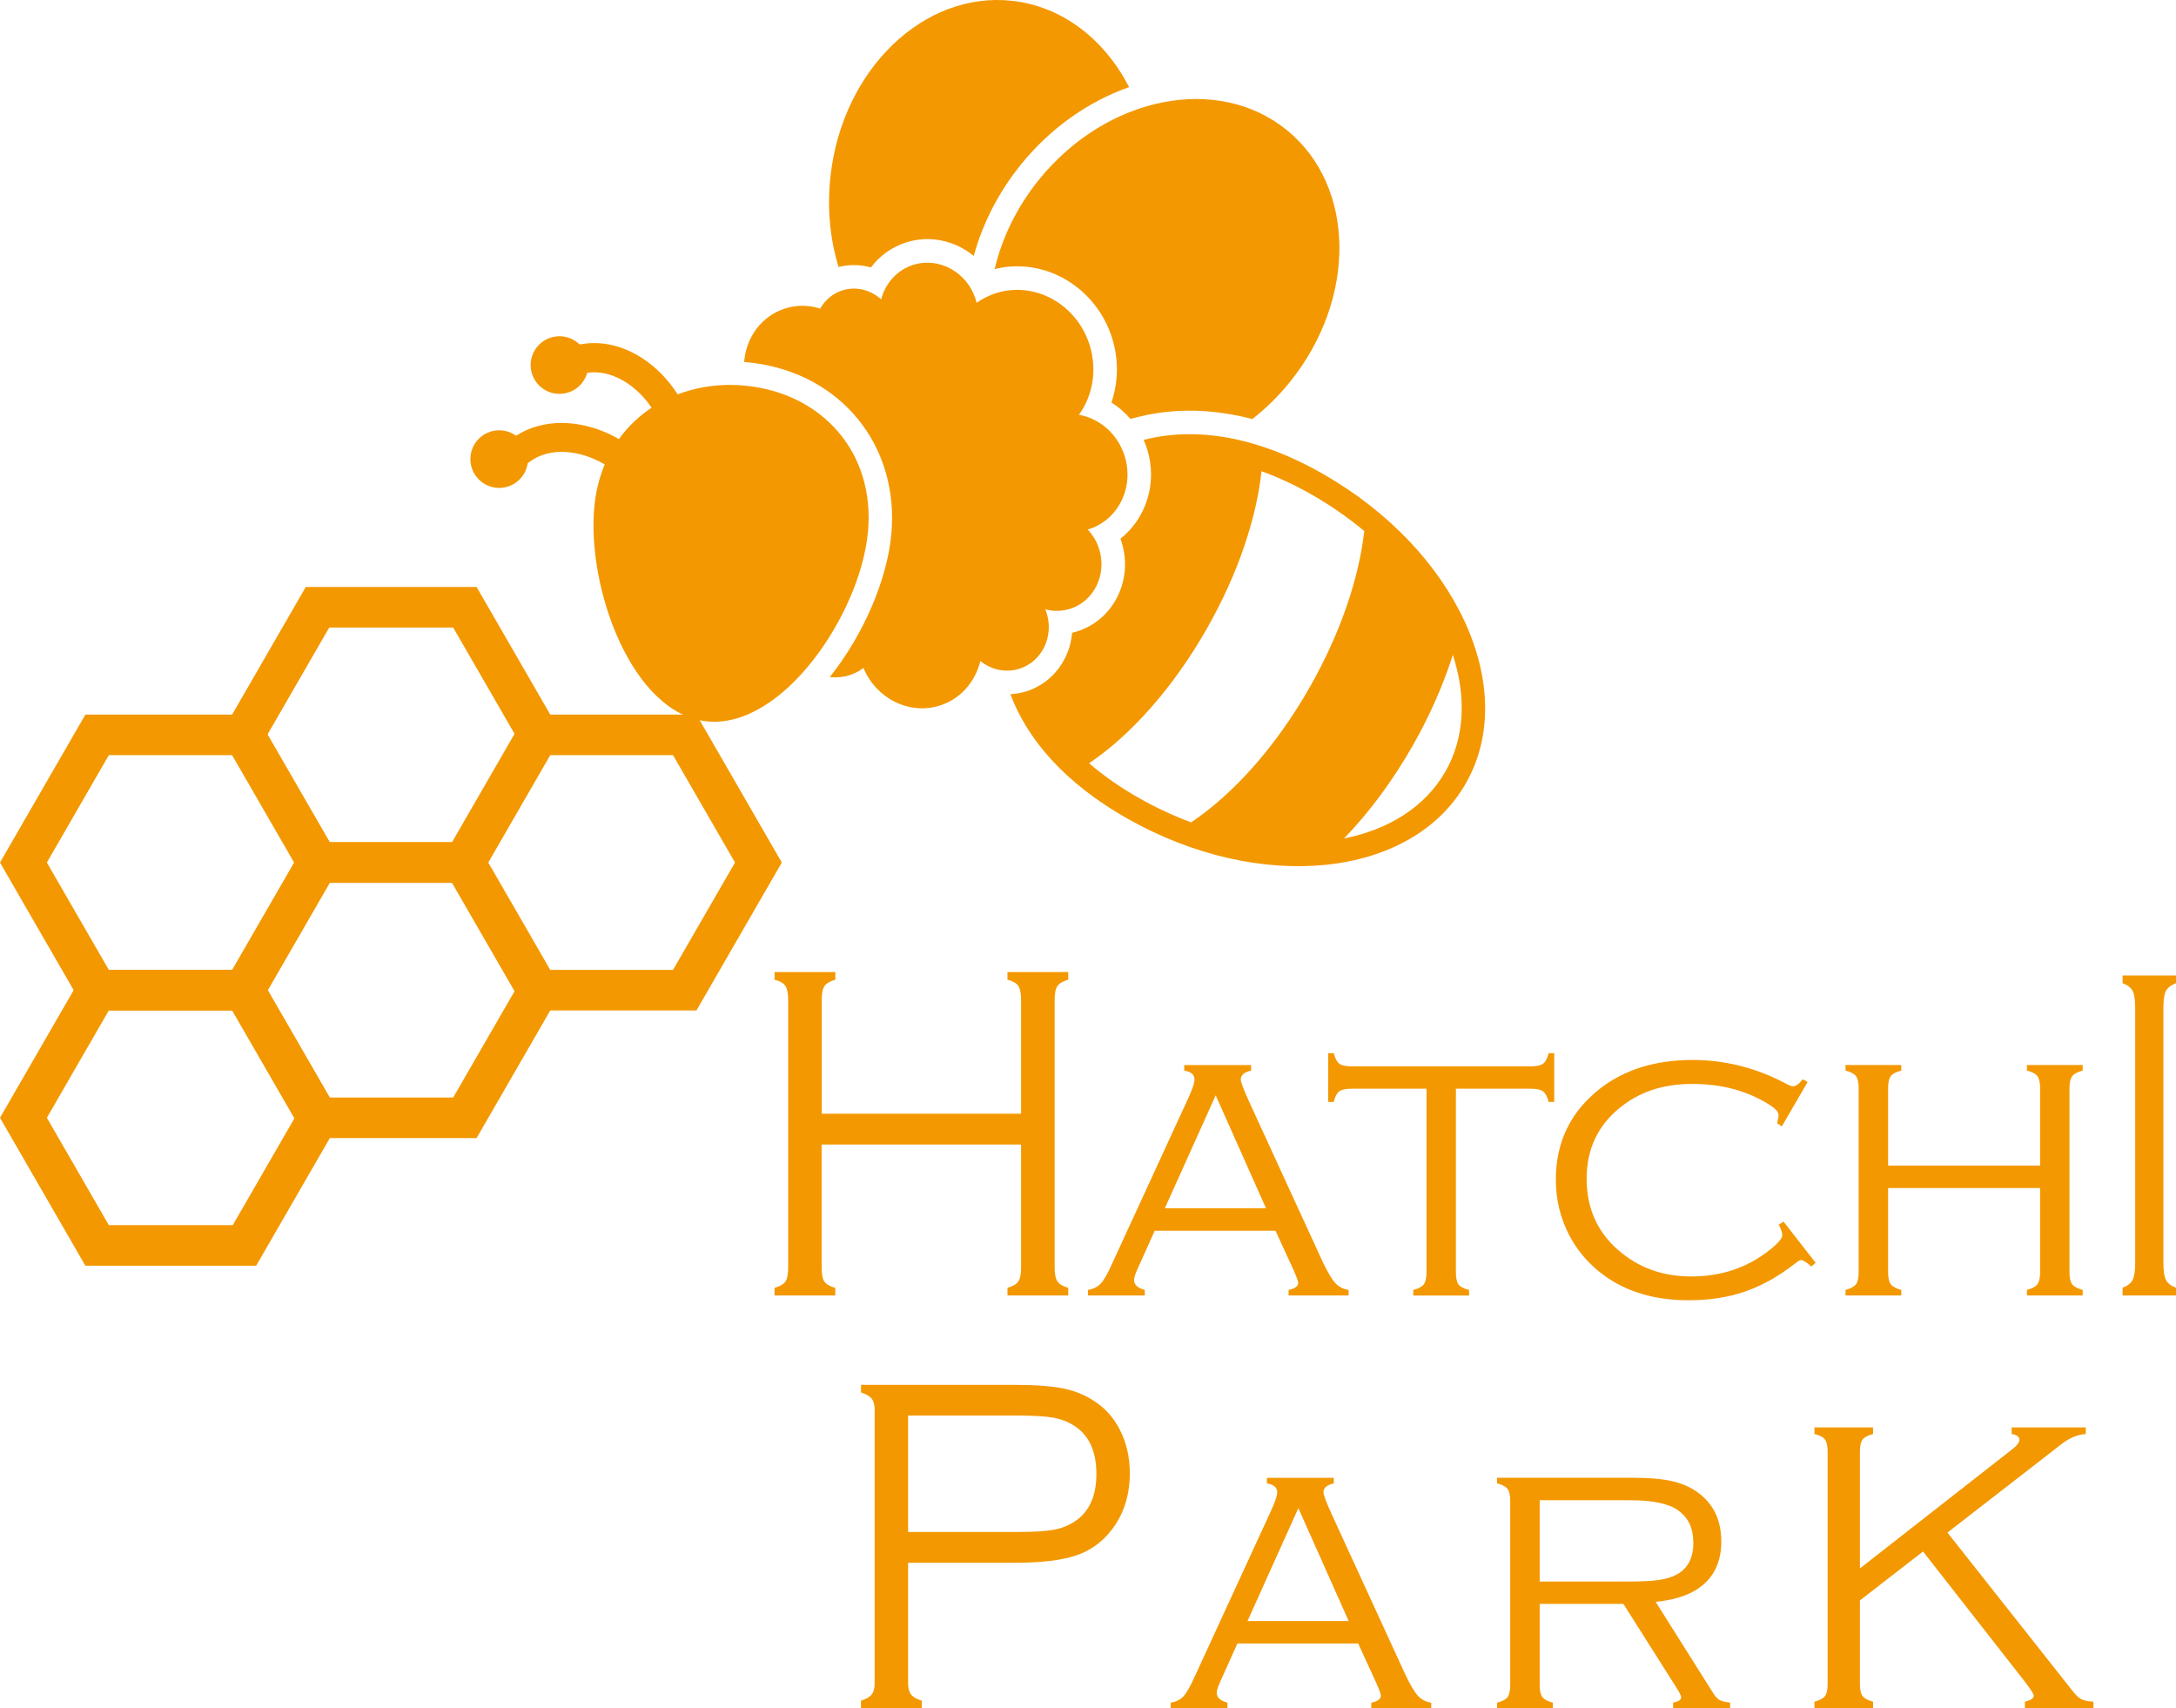 <?xml version="1.0" encoding="UTF-8"?>
<svg id="_レイヤー_2" data-name="レイヤー 2" xmlns="http://www.w3.org/2000/svg" viewBox="0 0 435.08 341.5">
  <defs>
    <style>
      .cls-1 {
        fill: #f39800;
      }
    </style>
  </defs>
  <g id="_レイヤー_1-2" data-name="レイヤー 1">
    <g>
      <g>
        <path class="cls-1" d="M204.14,228.81h-39.86v24.58c0,1.33,.18,2.26,.53,2.79,.35,.54,1.09,.96,2.2,1.28v1.52h-12.15v-1.52c1.11-.32,1.84-.74,2.2-1.28s.53-1.47,.53-2.79v-53.47c0-1.33-.19-2.27-.55-2.82-.37-.55-1.09-.97-2.17-1.25v-1.52h12.15v1.52c-1.08,.32-1.81,.74-2.17,1.28-.37,.54-.55,1.47-.55,2.79v22.73h39.86v-22.73c0-1.33-.19-2.27-.55-2.82-.37-.55-1.09-.97-2.17-1.25v-1.52h12.15v1.52c-1.08,.32-1.81,.74-2.17,1.28-.37,.54-.55,1.47-.55,2.79v53.47c0,1.29,.18,2.22,.55,2.77,.37,.55,1.09,.99,2.17,1.3v1.52h-12.15v-1.52c1.08-.32,1.8-.74,2.17-1.28s.55-1.47,.55-2.79v-24.58Z"/>
        <path class="cls-1" d="M255.05,246.03h-24.17l-3.47,7.73c-.44,.96-.66,1.67-.66,2.14,0,.93,.71,1.59,2.14,1.97v1.11h-11.35v-1.11c1.1-.19,1.95-.62,2.57-1.29,.62-.67,1.35-1.95,2.2-3.85l15.26-33.15c.85-1.84,1.27-3.1,1.27-3.78,0-.96-.69-1.55-2.06-1.77v-1.11h13.37v1.11c-1.37,.3-2.06,.89-2.06,1.77,0,.52,.55,1.99,1.65,4.4l14.64,31.87c.99,2.11,1.84,3.56,2.55,4.36,.71,.8,1.62,1.28,2.71,1.44v1.11h-11.99v-1.11c1.28-.27,1.92-.74,1.92-1.4,0-.33-.33-1.23-.99-2.71l-3.55-7.73Zm-1.92-4.48l-10.06-22.58-10.17,22.58h20.23Z"/>
        <path class="cls-1" d="M291.1,217.65v36.69c0,1.12,.17,1.93,.51,2.41,.34,.48,1.05,.86,2.12,1.13v1.11h-11.15v-1.11c1.04-.27,1.74-.65,2.1-1.13,.36-.48,.54-1.28,.54-2.41v-36.69h-15.01c-1.15,0-1.96,.17-2.43,.53-.47,.35-.84,1.05-1.11,2.11h-1.11v-9.75h1.11c.27,1.04,.64,1.74,1.11,2.1,.47,.36,1.28,.53,2.43,.53h35.9c1.15,0,1.96-.18,2.43-.53,.47-.36,.84-1.06,1.11-2.1h1.11v9.75h-1.11c-.27-1.05-.65-1.75-1.13-2.11-.48-.35-1.28-.53-2.41-.53h-15.01Z"/>
        <path class="cls-1" d="M361.41,216.33l-5.14,8.84-.95-.62c.19-.71,.29-1.26,.29-1.65,0-.58-.55-1.22-1.64-1.93-4.42-2.85-9.6-4.28-15.55-4.28s-10.68,1.6-14.6,4.81c-4.39,3.59-6.58,8.29-6.58,14.11,0,6.31,2.43,11.34,7.28,15.09,3.81,2.99,8.36,4.48,13.66,4.48,5.98,0,11.17-1.75,15.59-5.24,1.73-1.37,2.59-2.37,2.59-3,0-.47-.23-1.17-.7-2.1l.95-.62,6.42,8.23-.86,.74c-.96-.85-1.65-1.28-2.06-1.28-.22,0-.55,.18-.99,.53-3.37,2.64-6.75,4.55-10.14,5.73-3.39,1.18-7.18,1.77-11.37,1.77-7.32,0-13.35-1.97-18.1-5.92-2.38-1.97-4.29-4.32-5.72-7.03-1.81-3.46-2.71-7.17-2.71-11.15,0-7.54,2.95-13.61,8.84-18.22,4.91-3.81,11.08-5.72,18.51-5.72,6.58,0,12.87,1.62,18.88,4.85,.52,.27,.92,.41,1.19,.41,.58,0,1.22-.47,1.93-1.4l.99,.54Z"/>
        <path class="cls-1" d="M407.91,237.51h-30.39v16.82c0,1.12,.18,1.93,.53,2.41,.36,.48,1.06,.86,2.1,1.13v1.11h-11.15v-1.11c1.04-.27,1.74-.65,2.1-1.13,.36-.48,.53-1.28,.53-2.41v-36.77c0-1.15-.18-1.96-.53-2.43-.36-.47-1.06-.84-2.1-1.11v-1.11h11.15v1.11c-1.04,.27-1.74,.64-2.1,1.11-.36,.47-.53,1.27-.53,2.43v15.46h30.39v-15.46c0-1.15-.18-1.96-.54-2.43-.36-.47-1.06-.84-2.1-1.11v-1.11h11.15v1.11c-1.04,.27-1.74,.65-2.1,1.13-.36,.48-.54,1.28-.54,2.41v36.77c0,1.12,.18,1.93,.54,2.41,.36,.48,1.05,.86,2.1,1.13v1.11h-11.15v-1.11c1.04-.27,1.74-.65,2.1-1.13,.36-.48,.54-1.28,.54-2.41v-16.82Z"/>
        <path class="cls-1" d="M426.92,252.53v-51.07c0-1.6-.17-2.72-.51-3.37-.34-.65-1.01-1.16-2.01-1.54v-1.54h10.68v1.54c-1,.38-1.67,.9-2.01,1.54-.34,.65-.51,1.77-.51,3.37v51.07c0,1.56,.17,2.68,.51,3.34,.34,.67,1.01,1.19,2.01,1.57v1.54h-10.68v-1.54c1-.38,1.67-.9,2.01-1.57,.34-.67,.51-1.78,.51-3.34Z"/>
      </g>
      <g>
        <path class="cls-1" d="M181.57,312.42v24.11c0,.98,.2,1.72,.6,2.23,.4,.51,1.11,.92,2.13,1.23v1.52h-12.15v-1.52c1.02-.32,1.73-.73,2.13-1.23,.4-.5,.6-1.25,.6-2.23v-54.75c0-.95-.2-1.67-.6-2.18-.4-.5-1.11-.92-2.13-1.23v-1.52h30.61c4.29,0,7.63,.25,10.02,.76s4.52,1.42,6.39,2.75c1.96,1.33,3.54,3.14,4.73,5.45,1.33,2.59,2,5.49,2,8.71,0,4.42-1.22,8.21-3.67,11.37-1.88,2.43-4.26,4.13-7.14,5.09-2.88,.96-7,1.44-12.34,1.44h-21.19Zm0-6.16h21.83c3.24,0,5.65-.14,7.23-.43s2.99-.84,4.24-1.66c2.9-1.89,4.35-5.07,4.35-9.52s-1.45-7.67-4.35-9.57c-1.25-.82-2.66-1.37-4.22-1.66s-3.98-.43-7.25-.43h-21.83v23.25Z"/>
        <path class="cls-1" d="M271.58,328.55h-24.17l-3.47,7.73c-.44,.96-.66,1.67-.66,2.14,0,.93,.71,1.59,2.14,1.97v1.11h-11.35v-1.11c1.1-.19,1.95-.62,2.57-1.29,.62-.67,1.35-1.95,2.2-3.85l15.26-33.15c.85-1.84,1.27-3.1,1.27-3.78,0-.96-.69-1.55-2.06-1.77v-1.11h13.37v1.11c-1.37,.3-2.06,.89-2.06,1.77,0,.52,.55,1.99,1.65,4.4l14.64,31.87c.99,2.11,1.84,3.56,2.55,4.36,.71,.8,1.62,1.28,2.71,1.44v1.11h-11.99v-1.11c1.28-.27,1.92-.74,1.92-1.4,0-.33-.33-1.23-.99-2.71l-3.55-7.73Zm-1.92-4.48l-10.06-22.58-10.17,22.58h20.23Z"/>
        <path class="cls-1" d="M307.85,320.65v16.2c0,1.12,.18,1.93,.53,2.41,.36,.48,1.06,.86,2.1,1.13v1.11h-11.15v-1.11c1.07-.27,1.77-.65,2.12-1.13,.34-.48,.51-1.28,.51-2.41v-36.77c0-1.15-.18-1.96-.53-2.43-.36-.47-1.06-.84-2.1-1.11v-1.11h27.35c3.1,0,5.63,.22,7.59,.66,1.96,.44,3.67,1.18,5.12,2.22,3.18,2.25,4.77,5.54,4.77,9.87,0,3.54-1.11,6.33-3.33,8.37-2.22,2.04-5.48,3.27-9.79,3.68l11.56,18.34c.41,.63,.82,1.06,1.21,1.28,.4,.22,1.1,.4,2.12,.53v1.11h-11.4v-1.11c1.07-.22,1.61-.56,1.61-1.03,0-.33-.32-.99-.95-1.97l-10.6-16.74h-16.75Zm0-4.48h17.52c2.82,0,4.94-.1,6.35-.31,1.41-.21,2.61-.58,3.6-1.13,2.17-1.21,3.25-3.3,3.25-6.29s-1.01-5.04-3.04-6.5c-1.87-1.34-5.03-2.02-9.5-2.02h-18.18v16.25Z"/>
        <path class="cls-1" d="M371.88,319.95v16.7c0,1.12,.18,1.93,.53,2.41,.36,.48,1.06,.86,2.1,1.13v1.32h-11.72v-1.32c1.04-.27,1.74-.64,2.1-1.11,.36-.47,.54-1.27,.54-2.43v-46.43c0-1.15-.18-1.97-.54-2.45s-1.06-.84-2.1-1.09v-1.32h11.72v1.32c-1.04,.27-1.74,.64-2.1,1.11-.36,.47-.53,1.28-.53,2.43v23.33l30.3-23.7c1.07-.82,1.6-1.49,1.6-2.02,0-.6-.52-.99-1.56-1.15v-1.32h14.82v1.32c-1.65,.11-3.26,.78-4.85,2.01l-22.81,17.69,25.12,31.79c.6,.77,1.17,1.28,1.69,1.54,.52,.26,1.32,.42,2.38,.47v1.32h-13.7v-1.32c1.18-.27,1.77-.67,1.77-1.19,0-.33-.6-1.27-1.81-2.84l-20.33-25.99-12.62,9.78Z"/>
      </g>
      <g>
        <g>
          <path class="cls-1" d="M51.22,202H17.07L0,172.43l17.07-29.57H51.22l17.07,29.57-17.07,29.57Zm-29.46-8.11h24.78l12.39-21.46-12.39-21.46H21.76l-12.39,21.46,12.39,21.46Z"/>
          <path class="cls-1" d="M95.29,176.48H61.14l-17.07-29.57,17.07-29.57h34.15l17.07,29.57-17.07,29.57Zm-29.46-8.11h24.78l12.39-21.46-12.39-21.46h-24.78l-12.39,21.46,12.39,21.46Z"/>
          <path class="cls-1" d="M95.29,227.52H61.14l-17.07-29.57,17.07-29.57h34.15l17.07,29.57-17.07,29.57Zm-29.46-8.11h24.78l12.39-21.46-12.39-21.46h-24.78l-12.39,21.46,12.39,21.46Z"/>
          <path class="cls-1" d="M139.25,202h-34.15l-17.07-29.57,17.07-29.57h34.15l17.07,29.57-17.07,29.57Zm-29.46-8.11h24.78l12.39-21.46-12.39-21.46h-24.78l-12.39,21.46,12.39,21.46Z"/>
          <path class="cls-1" d="M51.22,253.03H17.07L0,223.46l17.07-29.57H51.22l17.07,29.57-17.07,29.57Zm-29.46-8.11h24.78l12.39-21.46-12.39-21.46H21.76l-12.39,21.46,12.39,21.46Z"/>
        </g>
        <g>
          <g>
            <path class="cls-1" d="M173.52,106.51c-1.57,16.26-16.99,39.16-32.09,37.71-15.1-1.46-24.16-26.73-22.59-42.99,1.57-16.26,15.08-25.59,30.18-24.13,15.1,1.46,26.08,13.15,24.51,29.41Z"/>
            <g>
              <path class="cls-1" d="M127.98,97.74c-.78,0-1.55-.31-2.12-.92-6.42-6.84-15.76-8.54-20.8-3.8-1.17,1.1-3.02,1.04-4.12-.13-1.1-1.17-1.04-3.02,.13-4.12,7.39-6.94,20.41-5.12,29.04,4.06,1.1,1.17,1.04,3.02-.13,4.12-.56,.53-1.28,.79-1.99,.79Z"/>
              <circle class="cls-1" cx="99.81" cy="91.78" r="5.76"/>
            </g>
            <g>
              <path class="cls-1" d="M135.85,89.35c-1.24,0-2.39-.79-2.78-2.04-1.41-4.47-4.05-8.22-7.44-10.56-3.16-2.19-6.59-2.85-9.66-1.89-1.53,.49-3.17-.37-3.66-1.9-.48-1.53,.37-3.17,1.9-3.66,4.82-1.53,10.05-.58,14.72,2.65,4.45,3.07,7.89,7.9,9.68,13.6,.48,1.53-.37,3.17-1.9,3.66-.29,.09-.59,.14-.88,.14Z"/>
              <circle class="cls-1" cx="111.86" cy="72.98" r="5.76"/>
            </g>
          </g>
          <path class="cls-1" d="M264.45,94.7c-13.44-7.64-25.63-9.37-35.79-6.76,.26,.58,.49,1.17,.69,1.78,2.15,6.8-.19,13.93-5.32,17.97,.08,.22,.15,.43,.22,.66,1.14,3.62,.87,7.45-.76,10.8-1.67,3.44-4.56,5.95-8.14,7.08-.33,.1-.66,.19-.99,.27-.43,5.31-3.89,10.04-9.12,11.7-1.05,.33-2.13,.52-3.22,.58,3.45,9.15,10.95,17.79,23.28,24.8,26.64,15.14,57,12,67.81-7.02,10.81-19.02-2.02-46.71-28.66-61.85Zm-2.53,42.61c-6.85,12.06-15.47,21.56-23.77,27.09-3.53-1.32-7.06-2.95-10.52-4.92-3.71-2.11-7-4.42-9.87-6.9,8.24-5.54,16.78-15,23.58-26.97,6.21-10.92,9.88-22.01,10.89-31.4,3.25,1.16,6.55,2.68,9.89,4.58,3.88,2.2,7.44,4.69,10.66,7.37-1.05,9.34-4.71,20.32-10.86,31.15Zm27.09,16.91c-4.04,7.11-11.35,11.62-20.28,13.4,4.92-5.09,9.66-11.39,13.77-18.62,3.46-6.08,6.12-12.22,7.99-18.08,2.69,8.25,2.42,16.46-1.47,23.3Z"/>
          <path class="cls-1" d="M217.45,105.85c.09-.03,.19-.04,.28-.07,5.9-1.86,9.09-8.42,7.13-14.65-1.4-4.42-5.03-7.48-9.13-8.21,2.75-3.81,3.7-8.97,2.13-13.96-2.58-8.17-10.95-12.81-18.7-10.36-1.42,.45-2.72,1.11-3.89,1.93-.05-.22-.1-.43-.17-.65-1.72-5.46-7.32-8.56-12.5-6.93-3.26,1.03-5.58,3.7-6.42,6.89-2.08-1.88-4.99-2.66-7.75-1.79-1.95,.62-3.48,1.95-4.44,3.64-2.22-.71-4.64-.77-6.99-.03-4.74,1.5-7.85,5.82-8.21,10.71,.22,.02,.44,.03,.67,.05,.27,.03,.54,.05,.8,.09,17.91,2.13,29.66,16.62,27.94,34.46-.86,8.9-5.5,19.88-12.29,28.38,1.29,.15,2.62,.04,3.93-.37,1.04-.33,1.97-.82,2.8-1.45,2.56,6.12,9.14,9.46,15.26,7.52,4.18-1.32,7.11-4.78,8.11-8.9,2.17,1.74,5.06,2.41,7.81,1.54,4.5-1.42,6.94-6.42,5.44-11.17-.08-.24-.17-.47-.26-.71,1.58,.42,3.28,.43,4.93-.09,4.83-1.52,7.44-6.89,5.83-11.98-.48-1.52-1.29-2.84-2.31-3.91Z"/>
          <g>
            <path class="cls-1" d="M243.32,82.42c2.33,.28,4.7,.73,7.08,1.35,2.67-2.09,5.18-4.53,7.45-7.33,13.5-16.67,13.24-39.26-.59-50.46-13.83-11.2-35.98-6.77-49.49,9.9-4.48,5.53-7.44,11.71-8.89,17.91,2.2-.55,4.45-.69,6.72-.42,7.74,.92,14.32,6.48,16.75,14.18,1.35,4.28,1.27,8.82-.12,12.92,1.42,.89,2.7,2,3.8,3.28l1.47-.38c5.01-1.28,10.34-1.6,15.83-.95Z"/>
            <path class="cls-1" d="M204.11,32.91c5.92-7.31,13.53-12.65,21.65-15.49C220.89,7.96,212.52,1.31,202.43,.17c-17.68-1.99-33.97,13.67-36.37,34.99-.72,6.43-.1,12.63,1.61,18.22,1.48-.38,3.01-.48,4.54-.3,.65,.08,1.3,.21,1.93,.38,1.76-2.34,4.2-4.1,7.05-5,1.92-.61,3.91-.79,5.91-.56,2.83,.34,5.45,1.5,7.6,3.27,1.77-6.53,5.01-12.82,9.43-18.27Z"/>
          </g>
        </g>
      </g>
    </g>
  </g>
</svg>
